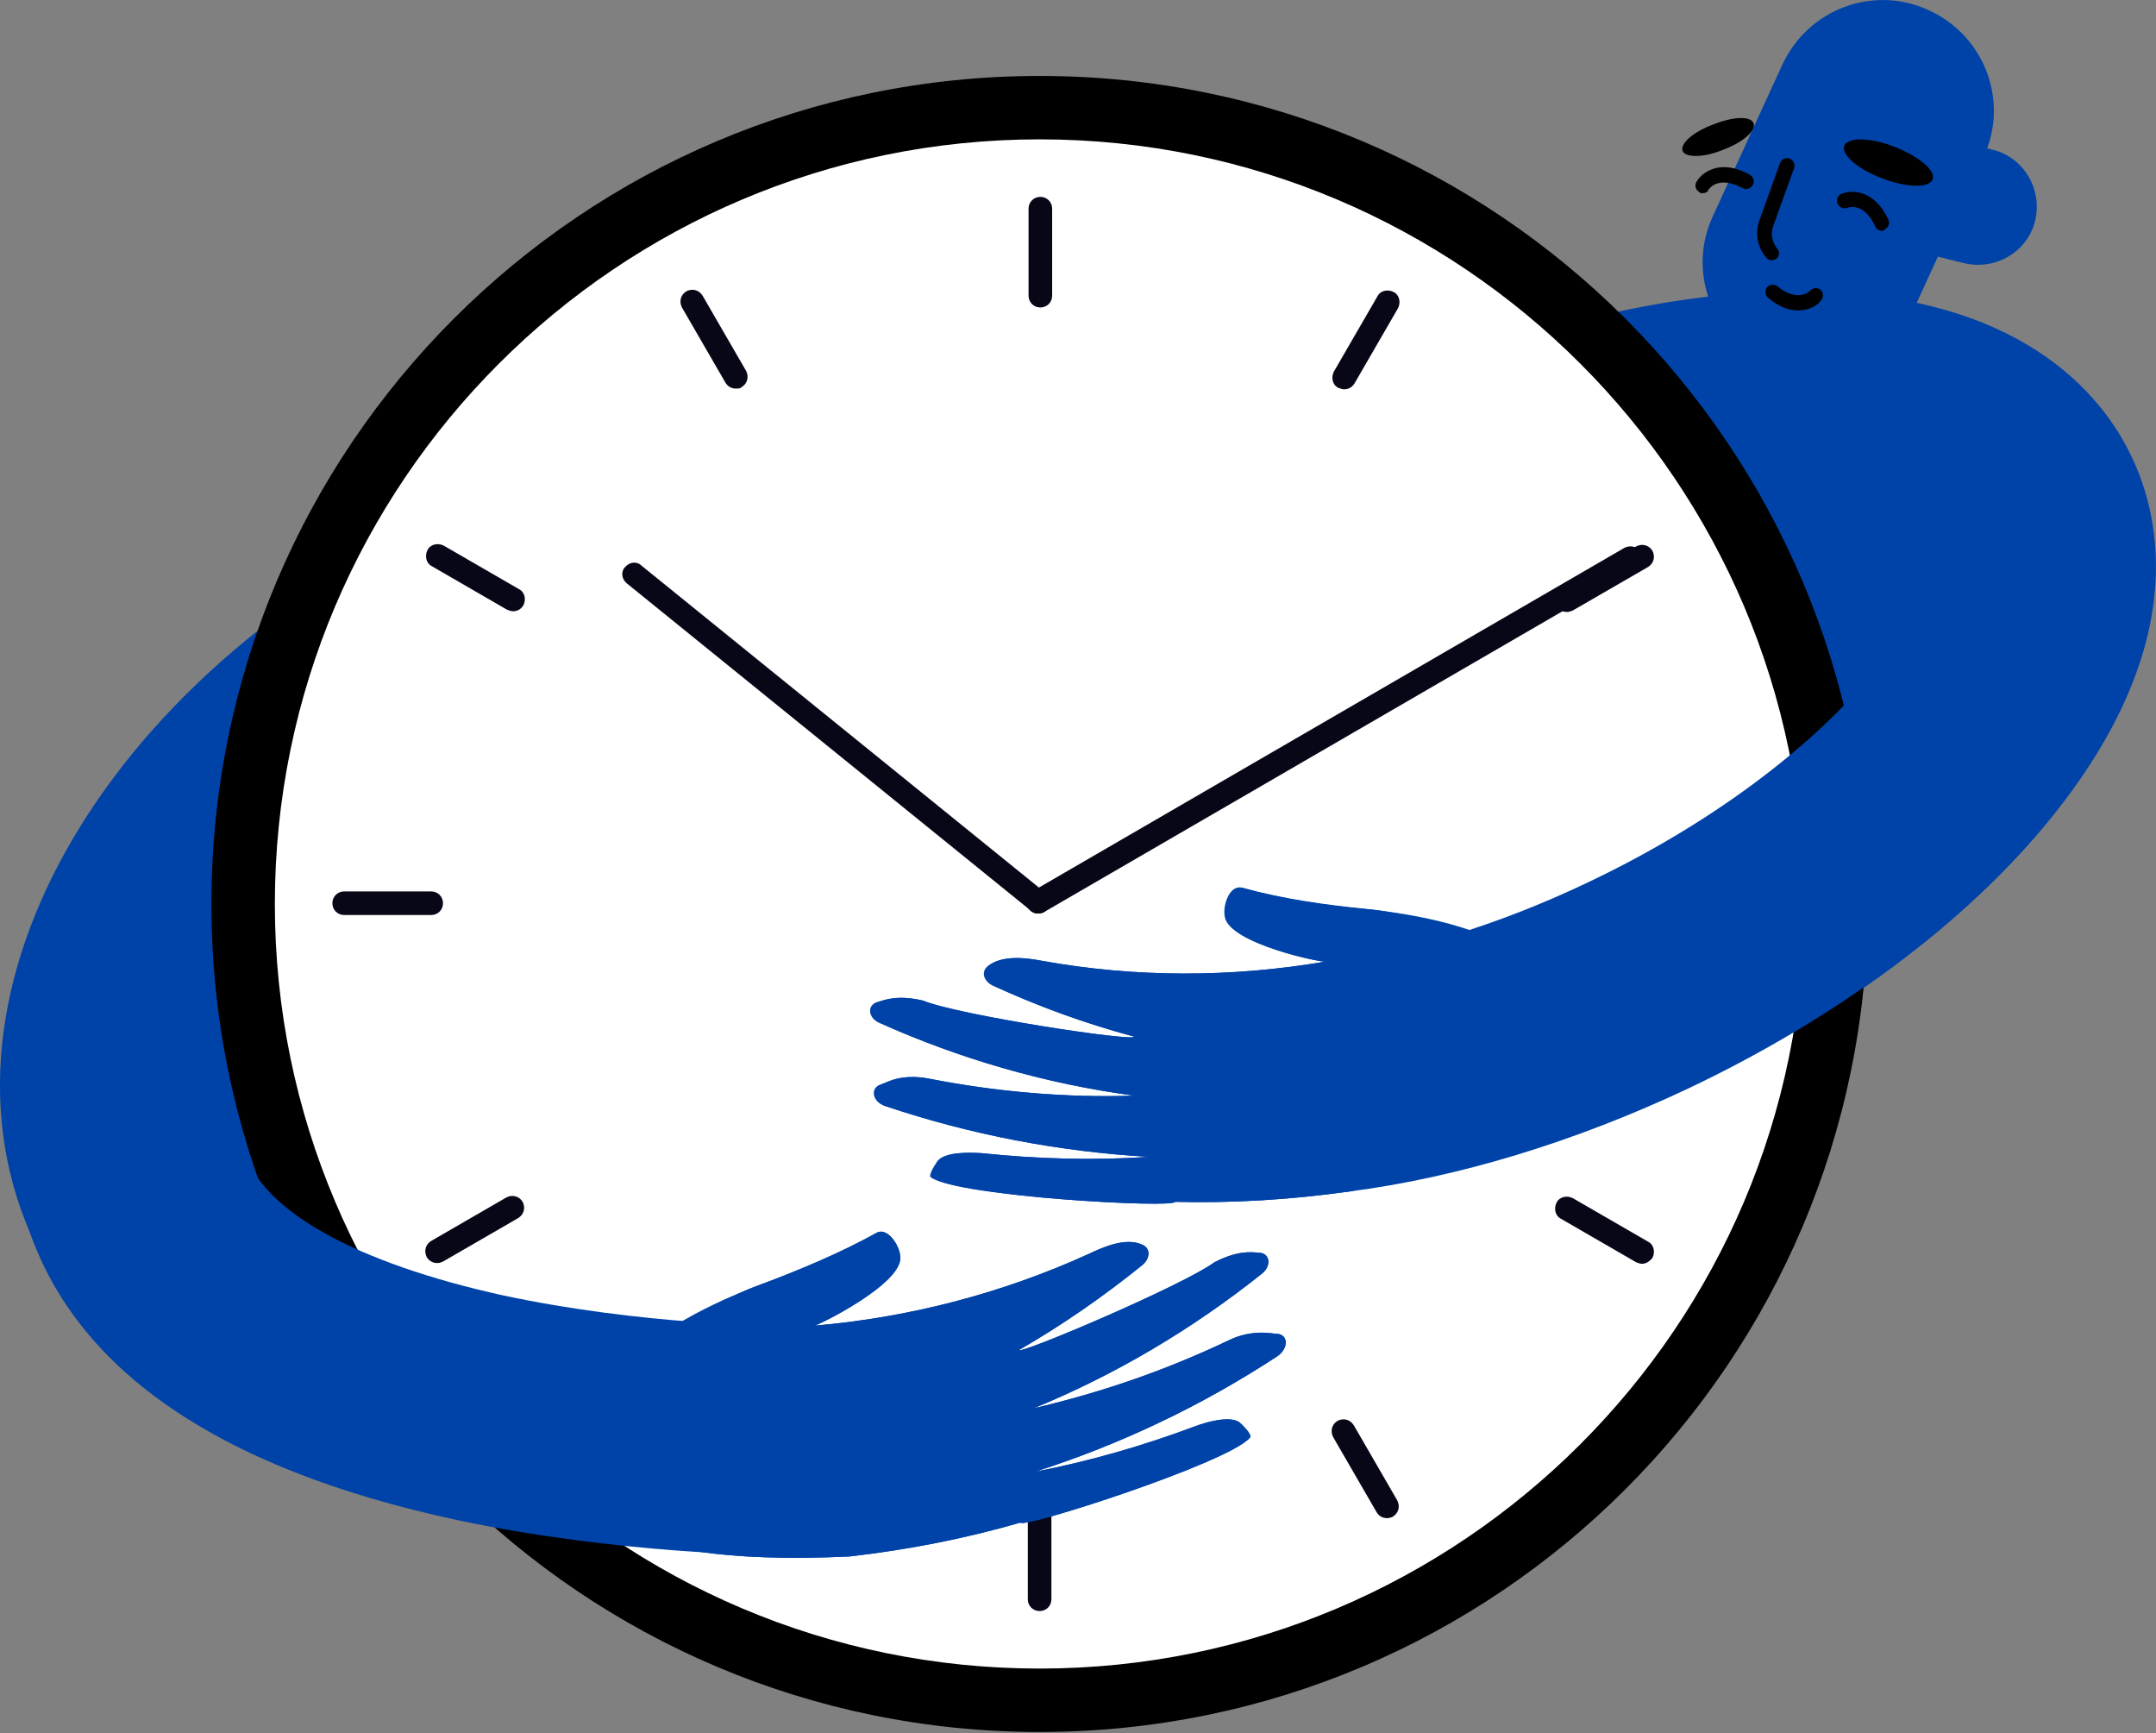 <svg xmlns="http://www.w3.org/2000/svg" width="1508" height="1212" viewBox="0 0 1508 1212" fill="none"><rect x="0" y="0" width="1508" height="1212" fill="#808080" stroke="none"/><g clip-path="url(#clip0_2083_444)"><path d="M1217.18 593.956C1315.75 593.956 1395.65 526.321 1395.65 442.889C1395.65 359.457 1315.75 291.822 1217.18 291.822C1118.61 291.822 1038.71 359.457 1038.71 442.889C1038.71 526.321 1118.61 593.956 1217.18 593.956Z" fill="#0043A8"></path><path d="M933.995 833.188C894.277 833.188 859.717 803.799 854.559 763.584C848.885 719.759 879.834 679.543 923.679 674.387C982.998 666.653 1047.99 647.061 1111.44 616.641C1193.97 577.457 1265.67 524.351 1309.51 471.246C1344.59 427.937 1350.26 397.002 1346.14 387.721C1341.49 378.44 1313.64 363.488 1258.45 362.973H1257.41C1188.81 362.973 1102.67 385.143 1020.65 423.812C967.524 449.076 918.005 480.527 877.771 514.04C844.243 542.397 793.692 538.272 765.322 504.759C736.952 471.246 741.079 420.719 774.607 392.361C825.157 349.568 886.54 310.899 952.049 279.963C1056.24 230.467 1164.57 203.657 1257.41 203.657H1259.48C1413.71 204.172 1470.96 276.87 1491.08 319.664C1511.71 362.973 1531.32 452.685 1434.34 572.301C1375.54 644.999 1285.27 712.025 1180.56 761.521C1101.64 798.643 1020.14 823.392 944.312 833.188H933.995Z" fill="#0043A8"></path><path d="M612.714 999.123C869.395 897.594 1019.27 668.259 947.461 486.89C875.656 305.521 609.366 240.798 352.685 342.327C96.004 443.856 -53.868 673.191 17.937 854.56C89.743 1035.93 356.033 1100.65 612.714 999.123Z" fill="#0043A8"></path><path d="M727.152 1211.11C1047.07 1211.11 1306.42 951.884 1306.42 632.109C1306.42 312.334 1047.07 53.105 727.152 53.105C407.232 53.105 147.886 312.334 147.886 632.109C147.886 951.884 407.232 1211.11 727.152 1211.11Z" fill="black"></path><path d="M727.152 1171.41C1025.14 1171.41 1266.7 929.958 1266.7 632.109C1266.7 334.26 1025.14 92.806 727.152 92.806C429.168 92.806 187.604 334.26 187.604 632.109C187.604 929.958 429.168 1171.41 727.152 1171.41Z" fill="white"></path><path d="M727.152 1176.57C426.944 1176.57 182.446 932.18 182.446 632.109C182.961 332.038 426.944 87.65 727.152 87.65C1027.36 87.65 1271.86 332.038 1271.86 632.109C1271.86 932.18 1027.36 1176.57 727.152 1176.57ZM727.152 97.446C432.102 97.446 192.246 337.194 192.246 632.109C192.246 927.024 432.102 1166.77 727.152 1166.77C1022.2 1166.77 1262.06 927.024 1262.06 632.109C1262.06 337.194 1022.2 97.446 727.152 97.446Z" fill="black"></path><path d="M727.667 215C723.025 215 719.414 211.39 719.414 206.75V145.911C719.414 141.271 723.025 137.662 727.667 137.662C732.31 137.662 735.921 141.271 735.921 145.911V206.75C735.921 211.39 732.31 215 727.667 215Z" fill="#080717"></path><path d="M514.634 271.714C511.539 271.714 508.96 270.167 507.412 267.589L476.979 215C474.916 210.875 475.947 206.235 480.074 203.657C484.2 201.594 488.843 202.625 491.422 206.75L521.855 259.34C523.919 263.465 522.887 268.105 518.76 270.683C517.729 271.714 516.181 271.714 514.634 271.714Z" fill="#080717"></path><path d="M358.856 427.421C357.309 427.421 356.277 426.906 354.729 426.39L302.116 395.97C297.989 393.908 296.958 388.752 299.021 384.628C301.084 380.503 306.242 379.472 310.369 381.534L362.983 411.954C367.109 414.016 368.141 419.172 366.078 423.297C364.53 425.874 361.951 427.421 358.856 427.421Z" fill="#080717"></path><path d="M301.6 639.843H240.733C236.091 639.843 232.48 636.234 232.48 631.593C232.48 626.953 236.091 623.344 240.733 623.344H301.6C306.243 623.344 309.853 626.953 309.853 631.593C309.853 636.234 306.243 639.843 301.6 639.843Z" fill="#080717"></path><path d="M305.727 883.2C302.632 883.2 300.053 881.653 298.505 879.075C296.442 874.95 297.474 870.31 301.6 867.732L354.214 837.312C358.34 835.25 362.983 836.281 365.562 840.406C367.625 844.531 366.594 849.171 362.467 851.749L309.853 882.168C308.822 882.684 307.274 883.2 305.727 883.2Z" fill="#080717"></path><path d="M483.684 1061.08C482.137 1061.08 481.105 1060.56 479.558 1060.05C475.431 1057.98 474.4 1052.83 476.463 1048.7L506.896 996.113C508.96 991.988 514.118 990.957 518.244 993.02C522.371 995.082 523.403 1000.24 521.339 1004.36L490.906 1056.95C489.359 1059.53 486.779 1061.08 483.684 1061.08Z" fill="#080717"></path><path d="M727.152 1126.56C722.509 1126.56 718.898 1122.95 718.898 1118.31V1057.47C718.898 1052.83 722.509 1049.22 727.152 1049.22C731.794 1049.22 735.405 1052.83 735.405 1057.47V1118.31C735.405 1122.95 731.794 1126.56 727.152 1126.56Z" fill="#080717"></path><path d="M970.103 1061.59C967.008 1061.59 964.429 1060.05 962.882 1057.47L932.448 1004.88C930.385 1000.75 931.416 996.113 935.543 993.535C939.67 991.473 944.312 992.504 946.891 996.629L977.324 1049.22C979.388 1053.34 978.356 1057.98 974.23 1060.56C973.198 1061.08 971.65 1061.59 970.103 1061.59Z" fill="#080717"></path><path d="M1148.58 883.715C1147.03 883.715 1146 883.2 1144.45 882.684L1091.84 852.264C1087.71 850.202 1086.68 845.046 1088.74 840.922C1090.8 836.797 1095.96 835.766 1100.09 837.828L1152.7 868.248C1156.83 870.31 1157.86 875.466 1155.8 879.591C1153.73 882.168 1151.16 883.715 1148.58 883.715Z" fill="#080717"></path><path d="M1213.57 640.874H1152.7C1148.06 640.874 1144.45 637.265 1144.45 632.625C1144.45 627.984 1148.06 624.375 1152.7 624.375H1213.57C1218.21 624.375 1221.82 627.984 1221.82 632.625C1221.82 637.265 1218.21 640.874 1213.57 640.874Z" fill="#080717"></path><path d="M1095.96 427.937C1092.87 427.937 1090.29 426.39 1088.74 423.812C1086.68 419.687 1087.71 415.047 1091.84 412.469L1144.45 382.05C1148.58 379.987 1153.22 381.018 1155.8 385.143C1157.86 389.268 1156.83 393.908 1152.7 396.486L1100.09 426.906C1098.54 427.421 1097.51 427.937 1095.96 427.937Z" fill="#080717"></path><path d="M940.185 272.23C938.638 272.23 937.606 271.714 936.059 271.198C931.932 269.136 930.9 263.98 932.964 259.856L963.397 207.266C965.46 203.141 970.619 202.11 974.745 204.172C978.872 206.235 979.903 211.39 977.84 215.515L947.407 268.105C945.859 270.683 943.28 272.23 940.185 272.23Z" fill="#080717"></path><path d="M726.12 638.812C723.025 638.812 720.446 637.265 718.899 634.687C716.835 630.562 717.867 625.922 721.994 623.344L1136.2 383.081C1140.32 381.018 1144.97 382.05 1147.55 386.174C1149.61 390.299 1148.58 394.939 1144.45 397.517L730.247 637.78C729.215 638.296 727.668 638.812 726.12 638.812Z" fill="#080717"></path><path d="M726.12 638.812C724.057 638.812 722.509 638.296 720.962 636.749L438.292 407.829C434.682 404.735 434.166 399.58 437.261 396.486C440.356 392.877 445.514 392.361 448.609 395.455L731.278 624.375C734.889 627.469 735.405 632.625 732.31 635.718C731.278 637.78 728.699 638.812 726.12 638.812Z" fill="#080717"></path><path d="M532.171 898.152C560.542 887.324 587.88 875.981 613.155 862.06C620.377 857.936 629.146 870.31 629.661 878.559C632.241 897.636 569.826 928.056 569.311 927.024C635.851 921.353 701.36 904.339 762.227 876.497C772.028 871.857 787.502 865.154 798.85 870.31C805.04 872.888 804.524 880.106 798.85 884.746C772.028 906.401 743.142 926.509 712.708 944.039C713.74 947.132 827.736 898.667 849.401 882.684C865.391 874.435 874.676 875.466 880.35 875.981C888.087 875.981 889.635 884.746 882.929 890.418C834.442 929.087 780.797 961.053 723.025 984.77C769.449 973.943 814.841 958.475 859.201 937.336C868.486 932.696 878.803 931.149 887.572 932.18C889.635 932.18 891.182 932.696 893.246 932.696C900.983 933.211 901.499 942.492 893.761 948.163C841.148 982.708 783.892 1010.03 724.056 1029.11C761.711 1021.89 799.366 1011.06 836.505 997.144C844.758 994.051 860.233 989.926 866.939 994.566C866.939 994.566 876.739 1003.33 874.16 1005.39C859.201 1022.92 714.772 1069.33 713.74 1064.69C674.538 1076.03 634.82 1083.76 594.07 1088.4C418.175 1096.65 393.416 1048.19 405.28 1013.13C418.175 974.458 434.681 935.274 532.171 898.152Z" fill="#0043A8"></path><path d="M464.599 946.101C466.662 944.039 468.726 941.461 470.789 939.398C486.779 920.837 508.444 906.401 532.171 898.152C561.057 888.355 587.88 875.981 613.155 862.06C620.377 857.936 629.146 870.31 629.661 878.559C632.241 897.636 569.826 928.056 569.311 927.024C635.851 921.353 701.36 904.339 762.227 876.497C772.028 871.857 787.502 865.154 798.85 870.31C805.04 872.888 804.524 880.106 798.85 884.746C772.028 906.401 743.142 926.509 712.708 944.039C713.74 947.132 827.736 898.667 849.401 882.684C865.391 874.435 874.676 875.466 880.35 875.981C888.087 875.981 889.635 884.746 882.929 890.418C834.442 929.087 780.797 961.053 723.025 984.77C769.449 973.943 814.841 958.475 859.201 937.336C868.486 932.696 878.803 931.149 887.572 932.18C889.635 932.18 891.182 932.696 893.246 932.696C900.983 933.211 901.499 942.492 893.761 948.163C841.148 982.708 783.892 1010.03 724.056 1029.11C761.711 1021.89 799.366 1011.06 836.505 997.144C844.758 994.051 860.233 989.926 866.939 994.566C866.939 994.566 876.739 1003.33 874.16 1005.39C859.201 1022.92 714.772 1069.33 713.74 1064.69C674.538 1076.03 634.82 1083.76 594.07 1088.4C418.175 1096.65 393.416 1048.19 405.28 1013.13C418.175 974.458 467.178 950.741 464.599 946.101Z" fill="#0043A8"></path><path d="M956.692 635.718C926.258 632.625 896.856 628.5 869.002 620.766C860.749 618.704 855.591 632.625 857.138 640.874C859.717 659.951 927.29 673.871 927.806 672.325C861.781 683.668 794.208 683.668 728.699 671.809C717.867 669.747 701.361 667.684 691.56 675.418C686.402 679.543 688.465 686.246 695.171 689.339C726.636 703.775 759.133 715.634 793.692 724.915C793.177 728.524 670.927 709.963 645.652 699.651C628.114 695.526 619.345 699.135 614.187 700.682C606.966 702.744 607.481 711.509 615.219 715.118C671.443 740.382 731.794 757.912 793.692 766.161C746.237 767.708 697.75 763.584 650.295 754.303C639.978 752.241 629.662 752.756 621.409 756.365C619.861 756.881 617.798 757.912 616.25 758.428C609.029 761.006 610.576 770.286 619.345 773.38C679.18 793.488 741.079 805.346 804.009 808.955C765.322 811.533 726.636 810.502 686.918 806.377C678.149 805.862 662.158 805.346 656.484 811.533C656.484 811.533 648.747 822.36 651.842 823.392C670.927 836.797 822.063 845.046 822.063 840.406C862.812 841.437 903.562 838.859 943.796 833.188C1116.08 797.097 1127.43 743.476 1107.83 713.056C1085.65 680.574 1059.86 647.061 956.692 635.718Z" fill="#0043A8"></path><path d="M1033.55 665.106C1030.97 663.56 1028.39 661.497 1025.81 659.951C1005.69 646.03 981.451 637.78 956.176 635.718C925.742 633.14 896.341 628.5 868.486 620.766C860.233 618.704 855.075 632.625 856.623 640.874C859.202 659.951 926.774 673.871 927.29 672.325C861.265 683.668 793.692 683.668 728.183 671.809C717.351 669.747 700.845 667.684 691.044 675.418C685.886 679.543 687.949 686.246 694.655 689.339C726.12 703.775 758.617 715.634 793.177 724.915C792.661 728.524 670.411 709.962 645.136 699.651C627.598 695.526 618.829 699.135 613.671 700.682C606.45 702.744 606.966 711.509 614.703 715.118C670.927 740.382 731.278 757.912 793.177 766.161C745.721 767.708 697.234 763.584 649.779 754.303C639.462 752.241 629.146 752.756 620.893 756.365C619.345 756.881 617.282 757.912 615.735 758.428C608.513 761.006 610.06 770.286 618.829 773.38C678.665 793.488 740.563 805.346 803.493 808.955C764.807 811.533 726.12 810.502 686.402 806.377C677.633 805.862 661.642 805.346 655.968 811.533C655.968 811.533 648.231 822.36 651.326 823.392C670.411 836.797 821.547 845.046 821.547 840.406C862.297 841.437 903.046 838.859 943.28 833.188C1115.56 797.097 1126.91 743.476 1107.31 713.056C1085.65 680.574 1032.52 670.262 1033.55 665.106Z" fill="#0043A8"></path><path d="M1236.27 253.669C1197.06 235.623 1180.04 189.736 1198.1 151.067L1246.58 45.372C1264.64 6.187 1310.54 -10.827 1349.23 7.218C1388.43 25.264 1405.45 71.151 1387.4 109.82L1338.91 215.515C1321.38 254.184 1275.47 271.198 1236.27 253.669Z" fill="#0043A8"></path><path d="M1300.74 166.019L1373.99 184.064C1396.17 189.22 1418.35 175.815 1423.51 154.16C1428.67 131.99 1415.26 109.82 1393.59 104.664L1320.34 86.103L1300.74 166.019Z" fill="#0043A8"></path><path d="M542.488 1087.37C537.846 1087.37 433.65 1086.86 320.685 1063.14C149.433 1026.53 47.301 954.866 16.867 849.171C5.003 806.893 29.247 762.552 72.06 750.178C114.357 737.804 158.718 762.552 171.097 804.83C182.961 846.593 248.986 883.2 352.15 905.885C448.609 926.509 541.972 927.024 542.488 927.024C586.848 927.024 622.44 963.116 622.44 1006.94C621.924 1051.28 586.333 1087.37 542.488 1087.37Z" fill="#0043A8"></path><path d="M933.996 833.188C894.277 833.188 859.717 803.799 854.559 763.584C848.885 719.759 879.834 679.543 923.679 674.387C982.998 666.653 1047.99 647.061 1111.44 616.641C1193.97 577.457 1265.67 524.351 1309.51 471.246C1344.59 427.937 1350.26 397.002 1346.14 387.721C1327.05 348.021 1344.07 300.071 1384.31 281.51C1424.02 262.433 1472 279.448 1490.57 319.664C1511.2 362.973 1530.8 452.685 1433.83 572.301C1375.02 644.999 1284.75 712.025 1180.04 761.521C1101.12 798.643 1019.62 823.392 943.796 833.188H933.996Z" fill="#0043A8"></path><path d="M1226.47 86.103C1228.53 91.259 1219.24 99.508 1205.32 104.664C1191.91 110.336 1179.01 110.336 1176.95 105.695C1174.88 100.539 1184.17 92.29 1198.1 87.134C1212.02 81.463 1224.4 80.947 1226.47 86.103Z" fill="black"></path><path d="M1351.81 125.288C1349.75 131.475 1333.76 131.475 1316.73 124.772C1299.71 118.585 1287.85 108.273 1289.91 102.086C1291.97 95.899 1307.97 95.899 1324.99 102.602C1342.01 109.304 1353.87 119.1 1351.81 125.288Z" fill="black"></path><path d="M1239.36 182.002C1237.81 182.002 1236.27 181.486 1235.23 179.94C1229.04 172.721 1227.5 162.925 1230.59 154.16L1245.04 113.945C1246.07 111.367 1249.16 109.82 1251.74 110.851C1254.32 111.882 1255.87 114.976 1254.84 117.554L1240.39 157.769C1238.33 163.441 1239.36 169.112 1242.97 173.753C1245.04 175.815 1244.52 179.424 1242.46 180.971C1241.42 181.486 1240.39 182.002 1239.36 182.002Z" fill="black"></path><path d="M1316.22 161.379C1314.15 161.379 1312.61 160.347 1311.58 158.285C1303.84 141.271 1293.01 144.88 1291.97 145.395C1289.4 146.427 1286.3 144.88 1285.27 142.302C1284.24 139.724 1285.27 136.63 1287.85 135.599C1295.07 132.506 1311.06 132.506 1320.86 153.645C1321.89 156.223 1320.86 159.316 1318.28 160.347C1317.77 161.379 1316.73 161.379 1316.22 161.379Z" fill="black"></path><path d="M1190.87 135.084C1189.84 135.084 1188.81 135.084 1188.29 134.052C1185.72 132.506 1185.2 129.412 1186.75 126.834C1190.87 120.132 1203.77 110.851 1223.89 122.194C1226.47 123.741 1227.5 126.834 1225.95 129.412C1224.4 131.99 1221.31 133.021 1218.73 131.475C1202.22 122.71 1196.03 131.475 1195 132.506C1194.48 134.568 1192.42 135.084 1190.87 135.084Z" fill="black"></path><path d="M1257.93 217.062C1251.74 217.062 1244.52 215 1236.78 208.297C1234.72 206.75 1234.2 203.141 1235.75 201.079C1237.3 199.016 1240.91 198.501 1242.97 200.048C1257.41 211.906 1265.67 203.657 1266.18 203.141C1268.25 201.079 1271.34 201.079 1273.41 202.625C1275.47 204.688 1275.47 207.781 1273.92 209.844C1271.34 213.453 1265.67 217.062 1257.93 217.062Z" fill="black"></path></g><defs><clipPath id="clip0_2083_444"><rect width="1508" height="1211.11" fill="white"></rect></clipPath></defs></svg>
